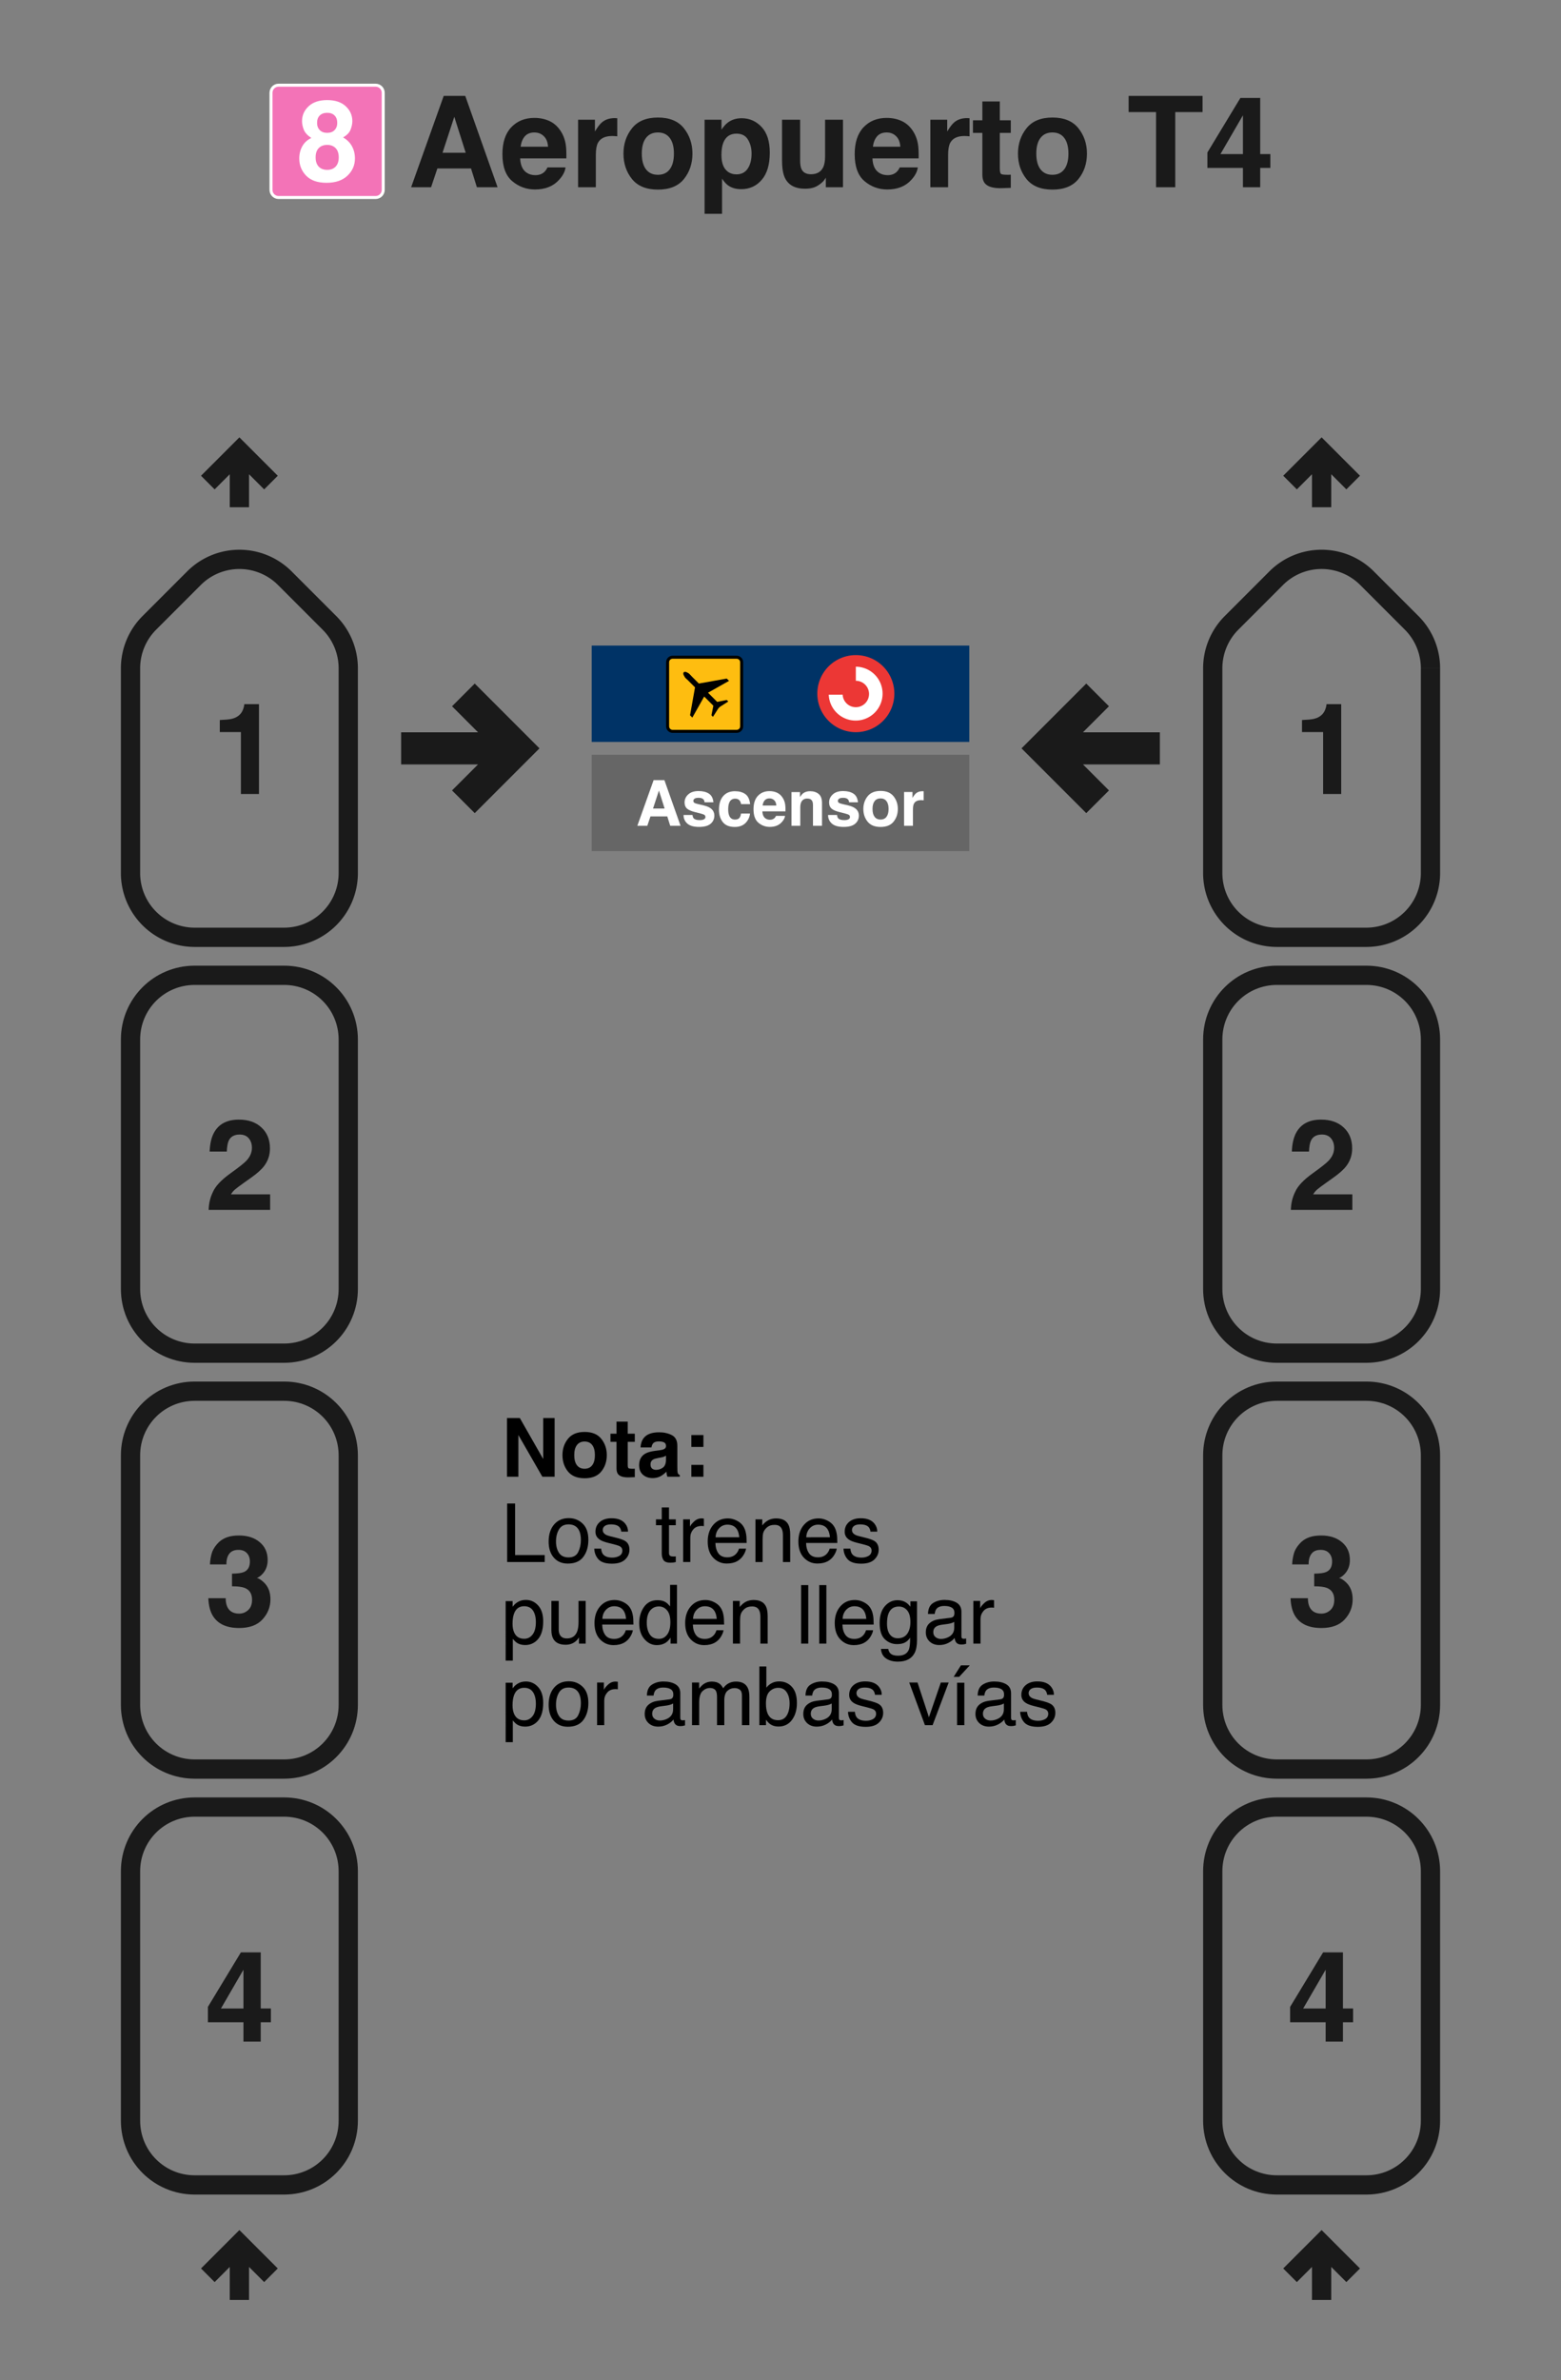 <?xml version="1.0" encoding="UTF-8" standalone="no"?>
<svg
   xmlns:dc="http://purl.org/dc/elements/1.1/"
   xmlns:cc="http://creativecommons.org/ns#"
   xmlns:rdf="http://www.w3.org/1999/02/22-rdf-syntax-ns#"
   xmlns:svg="http://www.w3.org/2000/svg"
   xmlns="http://www.w3.org/2000/svg"
   xmlns:sodipodi="http://sodipodi.sourceforge.net/DTD/sodipodi-0.dtd"
   xmlns:inkscape="http://www.inkscape.org/namespaces/inkscape"
   width="243.176mm"
   height="370.52mm"
   viewBox="0 0 243.176 370.52"
   version="1.1"
   id="svg309"
   inkscape:version="1.0.1 (3bc2e813f5, 2020-09-07)"
   sodipodi:docname="8T4_8_vertical.svg">
  <rect x="0" y="0" width="243.176" height="370.52" fill="#808080" stroke="none"/>
  <defs
     id="defs303" />
  <sodipodi:namedview
     id="base"
     pagecolor="#ffffff"
     bordercolor="#666666"
     borderopacity="1.0"
     inkscape:pageopacity="0.0"
     inkscape:pageshadow="2"
     inkscape:zoom="0.37822663"
     inkscape:cx="459.54519"
     inkscape:cy="700.19525"
     inkscape:document-units="mm"
     inkscape:current-layer="layer1"
     inkscape:document-rotation="0"
     showgrid="false"
     width="445.5mm"
     inkscape:snap-intersection-paths="true"
     inkscape:window-width="1366"
     inkscape:window-height="705"
     inkscape:window-x="-8"
     inkscape:window-y="-8"
     inkscape:window-maximized="1"
     height="370.52mm" />
  <g
     inkscape:label="Capa 1"
     inkscape:groupmode="layer"
     id="layer1"
     transform="translate(0,73.52)">
    <g
       id="g157"
       transform="translate(0,58.708)">
      <g
         id="g95-9"
         transform="translate(-134.633,-226.929)">
        <path
           id="rect311-01-6-20-1-6-8-2"
           style="fill:#666666;fill-opacity:1;fill-rule:evenodd;stroke:none;stroke-width:1.995;stroke-miterlimit:4;stroke-dasharray:none"
           d="m 226.808,212.2 h 58.825 v 15 h -58.825 z" />
        <g
           aria-label="Ascensor"
           id="text1657-3-2-6"
           style="font-style:normal;font-variant:normal;font-weight:bold;font-stretch:normal;font-size:9.878px;line-height:1;font-family:Helvetica;-inkscape-font-specification:'Helvetica Bold';text-align:start;letter-spacing:0px;word-spacing:0px;text-anchor:start;fill:#ffffff;fill-opacity:1;stroke-width:0.265">
          <path
             d="m 236.364,220.568 h 1.804 l -0.887,-2.797 z m 0.092,-4.423 h 1.678 l 2.518,7.109 h -1.611 l -0.458,-1.461 h -2.619 l -0.492,1.461 h -1.553 z m 0.83,0 z"
             style="font-style:normal;font-variant:normal;font-weight:bold;font-stretch:normal;font-size:9.878px;font-family:Helvetica;-inkscape-font-specification:'Helvetica Bold';text-align:start;text-anchor:start;fill:#ffffff;fill-opacity:1;stroke-width:0.265"
             id="path87" />
          <path
             d="m 242.513,221.576 q 0.043,0.367 0.188,0.521 0.256,0.275 0.945,0.275 0.405,0 0.641,-0.121 0.241,-0.121 0.241,-0.362 0,-0.232 -0.193,-0.352 -0.193,-0.121 -1.432,-0.415 -0.892,-0.222 -1.259,-0.555 -0.367,-0.328 -0.367,-0.945 0,-0.728 0.569,-1.249 0.574,-0.526 1.611,-0.526 0.984,0 1.601,0.396 0.622,0.391 0.714,1.355 h -1.375 q -0.029,-0.265 -0.15,-0.42 -0.227,-0.28 -0.772,-0.28 -0.449,0 -0.641,0.14 -0.188,0.14 -0.188,0.328 0,0.236 0.203,0.342 0.203,0.111 1.432,0.381 0.82,0.193 1.23,0.584 0.405,0.396 0.405,0.989 0,0.781 -0.584,1.278 -0.579,0.492 -1.794,0.492 -1.24,0 -1.833,-0.521 -0.588,-0.526 -0.588,-1.336 z m 1.051,-3.719 z"
             style="font-style:normal;font-variant:normal;font-weight:bold;font-stretch:normal;font-size:9.878px;font-family:Helvetica;-inkscape-font-specification:'Helvetica Bold';text-align:start;text-anchor:start;fill:#ffffff;fill-opacity:1;stroke-width:0.265"
             id="path89" />
          <path
             d="m 250.076,219.883 q -0.039,-0.294 -0.198,-0.531 -0.232,-0.318 -0.719,-0.318 -0.695,0 -0.95,0.69 -0.135,0.367 -0.135,0.974 0,0.579 0.135,0.931 0.246,0.656 0.926,0.656 0.482,0 0.685,-0.26 0.203,-0.26 0.246,-0.675 h 1.404 q -0.048,0.627 -0.453,1.186 -0.646,0.902 -1.915,0.902 -1.268,0 -1.867,-0.752 -0.598,-0.752 -0.598,-1.953 0,-1.355 0.661,-2.108 0.661,-0.752 1.823,-0.752 0.989,0 1.616,0.444 0.632,0.444 0.748,1.568 z m -0.931,-2.026 z"
             style="font-style:normal;font-variant:normal;font-weight:bold;font-stretch:normal;font-size:9.878px;font-family:Helvetica;-inkscape-font-specification:'Helvetica Bold';text-align:start;text-anchor:start;fill:#ffffff;fill-opacity:1;stroke-width:0.265"
             id="path91" />
          <path
             d="m 254.504,218.991 q -0.477,0 -0.743,0.299 -0.26,0.299 -0.328,0.81 h 2.137 q -0.034,-0.545 -0.333,-0.825 -0.294,-0.285 -0.733,-0.285 z m 0,-1.133 q 0.656,0 1.182,0.246 0.526,0.246 0.868,0.777 0.309,0.468 0.4,1.085 0.053,0.362 0.043,1.042 h -3.598 q 0.029,0.791 0.497,1.109 0.285,0.198 0.685,0.198 0.424,0 0.69,-0.241 0.145,-0.13 0.256,-0.362 h 1.404 q -0.053,0.468 -0.487,0.95 -0.675,0.767 -1.891,0.767 -1.003,0 -1.77,-0.646 -0.767,-0.646 -0.767,-2.103 0,-1.365 0.69,-2.093 0.695,-0.728 1.799,-0.728 z m 0.097,0 z"
             style="font-style:normal;font-variant:normal;font-weight:bold;font-stretch:normal;font-size:9.878px;font-family:Helvetica;-inkscape-font-specification:'Helvetica Bold';text-align:start;text-anchor:start;fill:#ffffff;fill-opacity:1;stroke-width:0.265"
             id="path93" />
          <path
             d="m 260.836,217.872 q 0.815,0 1.331,0.429 0.521,0.424 0.521,1.413 v 3.54 h -1.408 v -3.198 q 0,-0.415 -0.111,-0.637 -0.203,-0.405 -0.772,-0.405 -0.699,0 -0.96,0.593 -0.135,0.314 -0.135,0.801 v 2.846 h -1.37 v -5.248 h 1.326 v 0.767 q 0.265,-0.405 0.502,-0.584 0.424,-0.318 1.076,-0.318 z m -0.506,-0.015 z"
             style="font-style:normal;font-variant:normal;font-weight:bold;font-stretch:normal;font-size:9.878px;font-family:Helvetica;-inkscape-font-specification:'Helvetica Bold';text-align:start;text-anchor:start;fill:#ffffff;fill-opacity:1;stroke-width:0.265"
             id="path95" />
          <path
             d="m 265.028,221.576 q 0.043,0.367 0.188,0.521 0.256,0.275 0.945,0.275 0.405,0 0.641,-0.121 0.241,-0.121 0.241,-0.362 0,-0.232 -0.193,-0.352 -0.193,-0.121 -1.432,-0.415 -0.892,-0.222 -1.259,-0.555 -0.367,-0.328 -0.367,-0.945 0,-0.728 0.569,-1.249 0.574,-0.526 1.611,-0.526 0.984,0 1.601,0.396 0.622,0.391 0.714,1.355 h -1.375 q -0.029,-0.265 -0.15,-0.42 -0.227,-0.28 -0.772,-0.28 -0.449,0 -0.641,0.14 -0.188,0.14 -0.188,0.328 0,0.236 0.203,0.342 0.203,0.111 1.432,0.381 0.82,0.193 1.23,0.584 0.405,0.396 0.405,0.989 0,0.781 -0.584,1.278 -0.579,0.492 -1.794,0.492 -1.24,0 -1.833,-0.521 -0.588,-0.526 -0.588,-1.336 z m 1.051,-3.719 z"
             style="font-style:normal;font-variant:normal;font-weight:bold;font-stretch:normal;font-size:9.878px;font-family:Helvetica;-inkscape-font-specification:'Helvetica Bold';text-align:start;text-anchor:start;fill:#ffffff;fill-opacity:1;stroke-width:0.265"
             id="path97" />
          <path
             d="m 271.809,222.285 q 0.603,0 0.926,-0.429 0.323,-0.429 0.323,-1.22 0,-0.791 -0.323,-1.215 -0.323,-0.429 -0.926,-0.429 -0.603,0 -0.931,0.429 -0.323,0.424 -0.323,1.215 0,0.791 0.323,1.22 0.328,0.429 0.931,0.429 z m 2.691,-1.65 q 0,1.158 -0.666,1.982 -0.666,0.82 -2.021,0.82 -1.355,0 -2.021,-0.82 -0.666,-0.825 -0.666,-1.982 0,-1.138 0.666,-1.973 0.666,-0.834 2.021,-0.834 1.355,0 2.021,0.834 0.666,0.834 0.666,1.973 z m -2.686,-2.778 z"
             style="font-style:normal;font-variant:normal;font-weight:bold;font-stretch:normal;font-size:9.878px;font-family:Helvetica;-inkscape-font-specification:'Helvetica Bold';text-align:start;text-anchor:start;fill:#ffffff;fill-opacity:1;stroke-width:0.265"
             id="path99" />
          <path
             d="m 278.339,217.872 q 0.039,0 0.063,0.005 0.029,0 0.121,0.005 v 1.408 q -0.13,-0.015 -0.232,-0.019 -0.101,-0.005 -0.164,-0.005 -0.83,0 -1.114,0.54 -0.159,0.304 -0.159,0.936 v 2.513 h -1.384 v -5.257 h 1.312 v 0.916 q 0.318,-0.526 0.555,-0.719 0.386,-0.323 1.003,-0.323 z"
             style="font-style:normal;font-variant:normal;font-weight:bold;font-stretch:normal;font-size:9.878px;font-family:Helvetica;-inkscape-font-specification:'Helvetica Bold';text-align:start;text-anchor:start;fill:#ffffff;fill-opacity:1;stroke-width:0.265"
             id="path101" />
        </g>
      </g>
      <g
         id="g669-1"
         transform="translate(-4.6,-207.022)">
        <path
           id="rect311-01-6-20-1-6-5"
           style="fill:#003366;fill-opacity:1;fill-rule:evenodd;stroke:none;stroke-width:1.995;stroke-miterlimit:4;stroke-dasharray:none"
           d="m 96.775,175.293 h 58.825 v 15 H 96.775 Z" />
        <g
           id="g439-6"
           transform="matrix(0.794,0,0,0.794,138.889,36.034)"
           style="stroke-width:1.26">
          <path
             fill="#FFCC00"
             stroke="#ffffff"
             stroke-width="0.591"
             d="m -23.615,191.221 c -3e-6,0.544 -0.441,0.985 -0.985,0.985 h -12.561 c -0.544,0 -0.985,-0.441 -0.985,-0.985 l -10e-7,-12.561 c 3e-6,-0.544 0.441,-0.985 0.985,-0.985 h 12.561 c 0.544,0 0.985,0.441 0.985,0.985 z"
             id="path648-8-9-9"
             style="fill:#febd10;fill-opacity:1;stroke:#000000;stroke-opacity:1" />
          <g
             transform="matrix(-0.015,-0.015,0.015,-0.015,-31.343,191.757)"
             id="g8-3-8"
             style="stroke-width:1.26">
            <path
               id="polygon4-6"
               style="stroke-width:1.26"
               d="M 490,250 450,225 H 320 L 170,10 h -30 l 60,215 H 80 L 30,150 H 10 l 20,90 v 20 l -20,90 h 20 l 50,-75 h 120 l -60,215 h 30 L 320,275 h 130 z" />
            <path
               id="ellipse6-1"
               style="stroke:#000000;stroke-width:1.588"
               d="m 491,250 a 50,24 0 0 1 -50,24 50,24 0 0 1 -50,-24 50,24 0 0 1 50,-24 50,24 0 0 1 50,24 z" />
          </g>
        </g>
        <g
           id="g538-0-5"
           transform="matrix(0.606,0,0,0.606,-553.311,9.824)"
           style="stroke-width:1.25">
          <g
             id="g534-7-2"
             style="stroke-width:1.25">
            <path
               id="circle528-6-4"
               style="fill:#ec3735;fill-opacity:1;stroke-width:1.25"
               d="m 1150.552,285.399 a 9.9,9.9 0 0 1 -9.9,9.9 9.9,9.9 0 0 1 -9.9,-9.9 9.9,9.9 0 0 1 9.9,-9.9 9.9,9.9 0 0 1 9.9,9.9 z"
               class="st15" />
            <path
               id="circle530-1-2"
               style="fill:#ffffff;fill-opacity:1;stroke-width:1.25"
               d="m 1147.526,285.399 a 6.921,6.921 0 0 1 -6.921,6.921 6.921,6.921 0 0 1 -6.921,-6.921 6.921,6.921 0 0 1 6.921,-6.921 6.921,6.921 0 0 1 6.921,6.921 z"
               class="st2" />
            <path
               id="circle532-9-6"
               style="fill:#ec3735;fill-opacity:1;stroke-width:1.25"
               d="m 1144.043,285.489 a 3.392,3.392 0 0 1 -3.392,3.392 3.392,3.392 0 0 1 -3.392,-3.392 3.392,3.392 0 0 1 3.392,-3.392 3.392,3.392 0 0 1 3.392,3.392 z"
               class="st16" />
          </g>
          <path
             class="st16"
             d="m 1138.91,277.242 c 0,0 -6.326,1.924 -6.509,8.433 l 8.25,-0.022 v -8.32 z"
             id="path536-4-4"
             style="fill:#ec3735;fill-opacity:1;stroke-width:1.25" />
        </g>
      </g>
    </g>
    <path
       id="rect311-01-6-20-3"
       style="fill:none;fill-rule:evenodd;stroke:#1a1a1a;stroke-width:3;stroke-miterlimit:4;stroke-dasharray:none"
       d="m 222.843,217.79 v 38.825 c 0,5.54 -4.46,10 -10,10 h -13.92 c -5.54,0 -10,-4.46 -10,-10 v -38.825 c 0,-5.54 4.46,-10 10,-10 h 13.92 c 5.54,0 10,4.46 10,10 z" />
    <path
       id="rect311-01-6-2-0-1"
       style="fill:none;fill-rule:evenodd;stroke:#1a1a1a;stroke-width:3;stroke-miterlimit:4;stroke-dasharray:none"
       d="m 222.843,191.874 v -38.825 c 0,-5.54 -4.46,-10 -10,-10 h -13.92 c -5.54,0 -10,4.46 -10,10 v 38.825 c 0,5.54 4.46,10 10,10 h 13.92 c 5.54,0 10,-4.46 10,-10 z" />
    <path
       id="rect311-01-6-20-18-7"
       style="fill:none;fill-rule:evenodd;stroke:#1a1a1a;stroke-width:3;stroke-miterlimit:4;stroke-dasharray:none"
       d="M 222.843,127.133 V 88.308 c 0,-5.54 -4.46,-10 -10,-10 h -13.92 c -5.54,0 -10,4.46 -10,10 v 38.825 c 0,5.54 4.46,10 10,10 h 13.92 c 5.54,0 10,-4.46 10,-10 z" />
    <path
       id="path1331-8-9-0"
       style="vector-effect:none;fill:none;fill-opacity:1;stroke:#1a1a1a;stroke-width:3;stroke-linecap:butt;stroke-linejoin:miter;stroke-miterlimit:4;stroke-dasharray:none;stroke-dashoffset:0;stroke-opacity:1"
       d="m 210.801,280.679 -4.918,-4.918 -4.918,4.918 m 4.918,3.84 v -8.759" />
    <path
       id="path1331-8-4-1-9"
       style="vector-effect:none;fill:none;fill-opacity:1;stroke:#1a1a1a;stroke-width:3;stroke-linecap:butt;stroke-linejoin:miter;stroke-miterlimit:4;stroke-dasharray:none;stroke-dashoffset:0;stroke-opacity:1"
       d="m 210.801,1.602 -4.918,-4.918 -4.918,4.918 m 4.918,3.84 v -8.759" />
    <path
       id="path2036-5-9-0-5"
       style="fill:none;fill-opacity:1;fill-rule:evenodd;stroke:#1a1a1a;stroke-width:3;stroke-linecap:butt;stroke-miterlimit:4;stroke-dasharray:none;stroke-opacity:1;stop-color:#000000"
       d="m 219.914,23.446 a 10,10 0 0 1 2.929,7.071 m -9.889,-14.031 6.96,6.96 m 2.929,38.947 v -31.876 m -30.991,-7.071 a 10,10 0 0 0 -2.929,7.071 m 9.889,-14.031 -6.96,6.96 m 6.96,-6.96 a 10,10 0 0 1 14.142,0 m -24.031,45.907 v -31.876 m 10,41.876 h 13.92 m 0,-8e-4 a 10,10 0 0 0 10,-10 m -23.92,10.001 a 10,10 0 0 1 -10,-10" />
    <path
       style="color:#000000;font-style:normal;font-variant:normal;font-weight:normal;font-stretch:normal;font-size:medium;line-height:normal;font-family:sans-serif;font-variant-ligatures:normal;font-variant-position:normal;font-variant-caps:normal;font-variant-numeric:normal;font-variant-alternates:normal;font-variant-east-asian:normal;font-feature-settings:normal;font-variation-settings:normal;text-indent:0;text-align:start;text-decoration:none;text-decoration-line:none;text-decoration-style:solid;text-decoration-color:#000000;letter-spacing:normal;word-spacing:normal;text-transform:none;writing-mode:lr-tb;direction:ltr;text-orientation:mixed;dominant-baseline:auto;baseline-shift:baseline;text-anchor:start;white-space:normal;shape-padding:0;shape-margin:0;inline-size:0;clip-rule:nonzero;display:inline;overflow:visible;visibility:visible;isolation:auto;mix-blend-mode:normal;color-interpolation:sRGB;color-interpolation-filters:linearRGB;solid-color:#000000;solid-opacity:1;vector-effect:none;fill:#1a1a1a;fill-opacity:1;fill-rule:nonzero;stroke:#1a1a1a;stroke-width:1;stroke-linecap:butt;stroke-linejoin:miter;stroke-miterlimit:4;stroke-dasharray:none;stroke-dashoffset:0;stroke-opacity:1;color-rendering:auto;image-rendering:auto;shape-rendering:auto;text-rendering:auto;enable-background:accumulate;stop-color:#000000"
       d="m 180.186,44.978 -12.689,10e-6 4.553,4.551 -2.83,2.828 -9.379,-9.379 9.379,-9.379 2.83,2.828 -4.553,4.551 12.689,1e-5 z"
       id="path1382-8"
       sodipodi:nodetypes="cccccccccc" />
    <path
       style="color:#000000;font-style:normal;font-variant:normal;font-weight:normal;font-stretch:normal;font-size:medium;line-height:normal;font-family:sans-serif;font-variant-ligatures:normal;font-variant-position:normal;font-variant-caps:normal;font-variant-numeric:normal;font-variant-alternates:normal;font-variant-east-asian:normal;font-feature-settings:normal;font-variation-settings:normal;text-indent:0;text-align:start;text-decoration:none;text-decoration-line:none;text-decoration-style:solid;text-decoration-color:#000000;letter-spacing:normal;word-spacing:normal;text-transform:none;writing-mode:lr-tb;direction:ltr;text-orientation:mixed;dominant-baseline:auto;baseline-shift:baseline;text-anchor:start;white-space:normal;shape-padding:0;shape-margin:0;inline-size:0;clip-rule:nonzero;display:inline;overflow:visible;visibility:visible;isolation:auto;mix-blend-mode:normal;color-interpolation:sRGB;color-interpolation-filters:linearRGB;solid-color:#000000;solid-opacity:1;vector-effect:none;fill:#1a1a1a;fill-opacity:1;fill-rule:nonzero;stroke:#1a1a1a;stroke-width:1;stroke-linecap:butt;stroke-linejoin:miter;stroke-miterlimit:4;stroke-dasharray:none;stroke-dashoffset:0;stroke-opacity:1;color-rendering:auto;image-rendering:auto;shape-rendering:auto;text-rendering:auto;enable-background:accumulate;stop-color:#000000"
       d="m 62.99,44.978 12.689,10e-6 -4.553,4.551 2.83,2.828 9.379,-9.379 -9.379,-9.379 -2.83,2.828 4.553,4.551 -12.689,1e-5 z"
       id="path1382-6-3"
       sodipodi:nodetypes="cccccccccc" />
    <path
       id="rect311-01-6-20-3-8"
       style="fill:none;fill-rule:evenodd;stroke:#1a1a1a;stroke-width:3;stroke-miterlimit:4;stroke-dasharray:none"
       d="m 54.253,217.79 v 38.825 c 0,5.54 -4.46,10 -10,10 h -13.92 c -5.54,0 -10,-4.46 -10,-10 v -38.825 c 0,-5.54 4.46,-10 10,-10 h 13.92 c 5.54,0 10,4.46 10,10 z" />
    <path
       id="rect311-01-6-2-0-1-1"
       style="fill:none;fill-rule:evenodd;stroke:#1a1a1a;stroke-width:3;stroke-miterlimit:4;stroke-dasharray:none"
       d="m 54.253,191.874 v -38.825 c 0,-5.54 -4.46,-10 -10,-10 h -13.92 c -5.54,0 -10,4.46 -10,10 v 38.825 c 0,5.54 4.46,10 10,10 h 13.92 c 5.54,0 10,-4.46 10,-10 z" />
    <path
       id="rect311-01-6-20-18-7-2"
       style="fill:none;fill-rule:evenodd;stroke:#1a1a1a;stroke-width:3;stroke-miterlimit:4;stroke-dasharray:none"
       d="M 54.253,127.133 V 88.308 c 0,-5.54 -4.46,-10 -10,-10 h -13.92 c -5.54,0 -10,4.46 -10,10 v 38.825 c 0,5.54 4.46,10 10,10 h 13.92 c 5.54,0 10,-4.46 10,-10 z" />
    <path
       id="path1331-8-9-0-9"
       style="vector-effect:none;fill:none;fill-opacity:1;stroke:#1a1a1a;stroke-width:3;stroke-linecap:butt;stroke-linejoin:miter;stroke-miterlimit:4;stroke-dasharray:none;stroke-dashoffset:0;stroke-opacity:1"
       d="m 42.211,280.679 -4.918,-4.918 -4.918,4.918 m 4.918,3.84 v -8.759" />
    <path
       id="path1331-8-4-1-9-9"
       style="vector-effect:none;fill:none;fill-opacity:1;stroke:#1a1a1a;stroke-width:3;stroke-linecap:butt;stroke-linejoin:miter;stroke-miterlimit:4;stroke-dasharray:none;stroke-dashoffset:0;stroke-opacity:1"
       d="m 42.211,1.603 -4.918,-4.918 -4.918,4.918 m 4.918,3.84 v -8.759" />
    <path
       id="path2036-5-9-0-5-2"
       style="fill:none;fill-opacity:1;fill-rule:evenodd;stroke:#1a1a1a;stroke-width:3;stroke-linecap:butt;stroke-miterlimit:4;stroke-dasharray:none;stroke-opacity:1;stop-color:#000000"
       d="m 51.324,23.447 a 10,10 0 0 1 2.929,7.071 m -9.889,-14.031 6.96,6.96 m 2.929,38.947 v -31.876 m -30.991,-7.071 a 10,10 0 0 0 -2.929,7.071 m 9.889,-14.031 -6.96,6.96 m 6.96,-6.96 a 10,10 0 0 1 14.142,0 M 20.333,62.393 v -31.876 m 10,41.876 h 13.92 m 0,-7.9e-4 a 10,10 0 0 0 10,-10 m -23.92,10.001 a 10,10 0 0 1 -10,-10" />
    <g
       aria-label="H Aeropuerto T4"
       id="text1443-2-1-25"
       style="font-style:normal;font-variant:normal;font-weight:bold;font-stretch:normal;font-size:19.756px;line-height:1;font-family:Helvetica;-inkscape-font-specification:'Helvetica Bold';text-align:center;letter-spacing:0px;word-spacing:0px;text-anchor:middle;fill:#1a1a1a;fill-opacity:1;stroke-width:0.265">
      <path
         d="m 45.276,-44.371 v -14.219 h 2.942 v 5.421 h 5.556 v -5.421 h 2.952 v 14.219 h -2.952 v -6.347 h -5.556 v 6.347 z"
         style="font-style:normal;font-variant:normal;font-weight:bold;font-stretch:normal;font-family:Helvetica;-inkscape-font-specification:'Helvetica Bold';fill:#1a1a1a;fill-opacity:1;stroke-width:0.265"
         id="path110" />
      <path
         d="m 68.939,-49.744 h 3.608 l -1.775,-5.595 z m 0.183,-8.846 h 3.357 l 5.035,14.219 h -3.222 l -0.916,-2.923 h -5.238 l -0.984,2.923 h -3.106 z m 1.659,0 z"
         style="font-style:normal;font-variant:normal;font-weight:bold;font-stretch:normal;font-family:Helvetica;-inkscape-font-specification:'Helvetica Bold';fill:#1a1a1a;fill-opacity:1;stroke-width:0.265"
         id="path112" />
      <path
         d="m 83.244,-52.898 q -0.955,0 -1.486,0.598 -0.521,0.598 -0.656,1.621 h 4.273 q -0.068,-1.09 -0.666,-1.65 -0.588,-0.569 -1.466,-0.569 z m 0,-2.267 q 1.312,0 2.363,0.492 1.051,0.492 1.736,1.553 0.617,0.936 0.801,2.17 0.106,0.723 0.087,2.084 h -7.196 q 0.058,1.582 0.994,2.219 0.569,0.395 1.37,0.395 0.849,0 1.379,-0.482 0.289,-0.26 0.511,-0.723 h 2.807 q -0.106,0.936 -0.974,1.9 -1.35,1.534 -3.781,1.534 -2.006,0 -3.54,-1.293 -1.534,-1.293 -1.534,-4.206 0,-2.73 1.379,-4.186 1.389,-1.457 3.598,-1.457 z m 0.193,0 z"
         style="font-style:normal;font-variant:normal;font-weight:bold;font-stretch:normal;font-family:Helvetica;-inkscape-font-specification:'Helvetica Bold';fill:#1a1a1a;fill-opacity:1;stroke-width:0.265"
         id="path114" />
      <path
         d="m 95.794,-55.136 q 0.077,0 0.125,0.01 0.058,0 0.241,0.01 v 2.817 q -0.26,-0.029 -0.463,-0.039 -0.203,-0.01 -0.328,-0.01 -1.659,0 -2.228,1.08 -0.318,0.608 -0.318,1.871 v 5.026 h -2.768 v -10.514 h 2.624 v 1.833 q 0.637,-1.051 1.109,-1.437 0.772,-0.646 2.006,-0.646 z"
         style="font-style:normal;font-variant:normal;font-weight:bold;font-stretch:normal;font-family:Helvetica;-inkscape-font-specification:'Helvetica Bold';fill:#1a1a1a;fill-opacity:1;stroke-width:0.265"
         id="path116" />
      <path
         d="m 102.488,-46.31 q 1.206,0 1.852,-0.859 0.646,-0.859 0.646,-2.441 0,-1.582 -0.646,-2.431 -0.646,-0.859 -1.852,-0.859 -1.206,0 -1.862,0.859 -0.646,0.849 -0.646,2.431 0,1.582 0.646,2.441 0.656,0.859 1.862,0.859 z m 5.383,-3.299 q 0,2.315 -1.331,3.965 -1.331,1.64 -4.042,1.64 -2.711,0 -4.042,-1.64 -1.331,-1.65 -1.331,-3.965 0,-2.277 1.331,-3.945 1.331,-1.669 4.042,-1.669 2.711,0 4.042,1.669 1.331,1.669 1.331,3.945 z m -5.373,-5.556 z"
         style="font-style:normal;font-variant:normal;font-weight:bold;font-stretch:normal;font-family:Helvetica;-inkscape-font-specification:'Helvetica Bold';fill:#1a1a1a;fill-opacity:1;stroke-width:0.265"
         id="path118" />
      <path
         d="m 117.083,-49.628 q 0,-1.215 -0.559,-2.151 -0.55,-0.936 -1.794,-0.936 -1.495,0 -2.055,1.418 -0.289,0.752 -0.289,1.91 0,1.833 0.974,2.576 0.579,0.434 1.37,0.434 1.148,0 1.746,-0.887 0.608,-0.887 0.608,-2.363 z m -1.563,-5.489 q 1.842,0 3.116,1.36 1.283,1.36 1.283,3.994 0,2.778 -1.254,4.235 -1.244,1.457 -3.212,1.457 -1.254,0 -2.084,-0.627 -0.453,-0.347 -0.887,-1.013 v 5.479 h -2.72 v -14.653 h 2.633 v 1.553 q 0.444,-0.685 0.945,-1.08 0.916,-0.704 2.18,-0.704 z"
         style="font-style:normal;font-variant:normal;font-weight:bold;font-stretch:normal;font-family:Helvetica;-inkscape-font-specification:'Helvetica Bold';fill:#1a1a1a;fill-opacity:1;stroke-width:0.265"
         id="path120" />
      <path
         d="m 124.646,-54.885 v 6.338 q 0,0.897 0.212,1.35 0.376,0.801 1.476,0.801 1.408,0 1.929,-1.138 0.27,-0.617 0.27,-1.63 v -5.72 h 2.788 v 10.514 h -2.672 v -1.486 q -0.039,0.048 -0.193,0.289 -0.154,0.241 -0.367,0.424 -0.646,0.579 -1.254,0.791 -0.598,0.212 -1.408,0.212 -2.334,0 -3.145,-1.678 -0.453,-0.926 -0.453,-2.73 v -6.338 z m 1.929,-0.28 z"
         style="font-style:normal;font-variant:normal;font-weight:bold;font-stretch:normal;font-family:Helvetica;-inkscape-font-specification:'Helvetica Bold';fill:#1a1a1a;fill-opacity:1;stroke-width:0.265"
         id="path122" />
      <path
         d="m 138.122,-52.898 q -0.955,0 -1.486,0.598 -0.521,0.598 -0.656,1.621 h 4.273 q -0.068,-1.09 -0.666,-1.65 -0.588,-0.569 -1.466,-0.569 z m 0,-2.267 q 1.312,0 2.363,0.492 1.051,0.492 1.736,1.553 0.617,0.936 0.801,2.17 0.106,0.723 0.087,2.084 h -7.196 q 0.058,1.582 0.994,2.219 0.569,0.395 1.37,0.395 0.849,0 1.379,-0.482 0.289,-0.26 0.511,-0.723 h 2.807 q -0.106,0.936 -0.974,1.9 -1.35,1.534 -3.781,1.534 -2.006,0 -3.54,-1.293 -1.534,-1.293 -1.534,-4.206 0,-2.73 1.379,-4.186 1.389,-1.457 3.598,-1.457 z m 0.193,0 z"
         style="font-style:normal;font-variant:normal;font-weight:bold;font-stretch:normal;font-family:Helvetica;-inkscape-font-specification:'Helvetica Bold';fill:#1a1a1a;fill-opacity:1;stroke-width:0.265"
         id="path124" />
      <path
         d="m 150.672,-55.136 q 0.077,0 0.125,0.01 0.058,0 0.241,0.01 v 2.817 q -0.26,-0.029 -0.463,-0.039 -0.203,-0.01 -0.328,-0.01 -1.659,0 -2.228,1.08 -0.318,0.608 -0.318,1.871 v 5.026 h -2.768 v -10.514 h 2.624 v 1.833 q 0.637,-1.051 1.109,-1.437 0.772,-0.646 2.006,-0.646 z"
         style="font-style:normal;font-variant:normal;font-weight:bold;font-stretch:normal;font-family:Helvetica;-inkscape-font-specification:'Helvetica Bold';fill:#1a1a1a;fill-opacity:1;stroke-width:0.265"
         id="path126" />
      <path
         d="m 151.569,-52.831 v -1.958 h 1.466 v -2.932 h 2.72 v 2.932 h 1.707 v 1.958 h -1.707 v 5.556 q 0,0.646 0.164,0.81 0.164,0.154 1.003,0.154 0.125,0 0.26,0 0.145,-0.01 0.28,-0.019 v 2.055 l -1.302,0.048 q -1.949,0.068 -2.662,-0.675 -0.463,-0.473 -0.463,-1.457 v -6.473 z"
         style="font-style:normal;font-variant:normal;font-weight:bold;font-stretch:normal;font-family:Helvetica;-inkscape-font-specification:'Helvetica Bold';fill:#1a1a1a;fill-opacity:1;stroke-width:0.265"
         id="path128" />
      <path
         d="m 163.945,-46.31 q 1.206,0 1.852,-0.859 0.646,-0.859 0.646,-2.441 0,-1.582 -0.646,-2.431 -0.646,-0.859 -1.852,-0.859 -1.206,0 -1.862,0.859 -0.646,0.849 -0.646,2.431 0,1.582 0.646,2.441 0.656,0.859 1.862,0.859 z m 5.383,-3.299 q 0,2.315 -1.331,3.965 -1.331,1.64 -4.042,1.64 -2.711,0 -4.042,-1.64 -1.331,-1.65 -1.331,-3.965 0,-2.277 1.331,-3.945 1.331,-1.669 4.042,-1.669 2.711,0 4.042,1.669 1.331,1.669 1.331,3.945 z m -5.373,-5.556 z"
         style="font-style:normal;font-variant:normal;font-weight:bold;font-stretch:normal;font-family:Helvetica;-inkscape-font-specification:'Helvetica Bold';fill:#1a1a1a;fill-opacity:1;stroke-width:0.265"
         id="path130" />
      <path
         d="m 187.337,-58.59 v 2.518 h -4.254 v 11.701 h -2.99 v -11.701 h -4.273 v -2.518 z"
         style="font-style:normal;font-variant:normal;font-weight:bold;font-stretch:normal;font-family:Helvetica;-inkscape-font-specification:'Helvetica Bold';fill:#1a1a1a;fill-opacity:1;stroke-width:0.265"
         id="path132" />
      <path
         d="m 197.9,-47.381 h -1.582 v 3.01 h -2.691 v -3.01 h -5.537 v -2.402 l 5.141,-8.489 h 3.087 v 8.74 h 1.582 z m -4.273,-2.151 v -6.039 l -3.502,6.039 z"
         style="font-style:normal;font-variant:normal;font-weight:bold;font-stretch:normal;font-family:Helvetica;-inkscape-font-specification:'Helvetica Bold';fill:#1a1a1a;fill-opacity:1;stroke-width:0.265"
         id="path134" />
    </g>
    <g
       aria-label="H"
       id="text1443-2-1-2-1"
       style="font-style:normal;font-variant:normal;font-weight:bold;font-stretch:normal;font-size:19.756px;line-height:1;font-family:Helvetica;-inkscape-font-specification:'Helvetica Bold';text-align:center;letter-spacing:0px;word-spacing:0px;text-anchor:middle;fill:#ff0000;fill-opacity:1;stroke-width:0.265">
      <path
         d="m 45.276,-44.371 v -14.219 h 2.942 v 5.421 h 5.556 v -5.421 h 2.952 v 14.219 h -2.952 v -6.347 h -5.556 v 6.347 z"
         style="font-style:normal;font-variant:normal;font-weight:bold;font-stretch:normal;font-family:Helvetica;-inkscape-font-specification:'Helvetica Bold';fill:#ff0000;fill-opacity:1;stroke-width:0.265"
         id="path137" />
    </g>
    <g
       id="g44-1"
       transform="matrix(0.141,0,0,0.141,34.601,-64.629)"
       style="stroke-width:0.829">
      <path
         fill="#FFCC00"
         stroke="#ffffff"
         stroke-width="3.316"
         d="m 178,146.593 c 0,4.644 -3.764,8.407 -8.407,8.407 H 62.407 C 57.764,155 54,151.236 54,146.593 V 39.407 C 54,34.764 57.764,31 62.407,31 h 107.187 c 4.643,0 8.407,3.764 8.407,8.407 z"
         id="path4-7"
         style="fill:#f373b7;fill-opacity:1" />
      <g
         aria-label="8"
         id="text189-1"
         style="font-size:125.106px;line-height:1;font-family:Helvetica;-inkscape-font-specification:Helvetica;text-align:center;letter-spacing:-18px;word-spacing:0px;text-anchor:middle;fill:#ffffff;fill-opacity:1;stroke-width:6.481">
        <path
           d="m 103.325,110.731 q 0,6.536 3.36,10.14 3.421,3.604 9.407,3.604 5.987,0 9.346,-3.604 3.421,-3.604 3.421,-10.14 0,-6.781 -3.482,-10.263 -3.421,-3.543 -9.285,-3.543 -5.864,0 -9.346,3.543 -3.421,3.482 -3.421,10.263 z m -18.082,1.161 q 0,-7.453 3.36,-13.5 3.421,-6.048 9.957,-9.102 -6.414,-4.276 -8.369,-9.224 -1.894,-5.009 -1.894,-9.346 0,-9.652 7.269,-16.432 7.269,-6.842 20.525,-6.842 13.256,0 20.525,6.842 7.269,6.781 7.269,16.432 0,4.337 -1.955,9.346 -1.894,4.948 -8.308,8.613 6.536,3.665 9.835,9.713 3.299,6.048 3.299,13.5 0,11.179 -8.308,19.059 -8.247,7.819 -23.091,7.819 -14.844,0 -22.48,-7.819 -7.636,-7.88 -7.636,-19.059 z M 104.913,72.674 q 0,4.826 2.932,7.88 2.993,3.054 8.247,3.054 5.315,0 8.186,-3.054 2.932,-3.054 2.932,-7.88 0,-5.253 -2.932,-8.186 -2.871,-2.993 -8.186,-2.993 -5.253,0 -8.247,2.993 -2.932,2.932 -2.932,8.186 z"
           style="font-weight:bold;fill:#ffffff;fill-opacity:1;stroke-width:6.481"
           id="path14-7-7" />
      </g>
    </g>
    <g
       aria-label="Nota:
Los trenes pueden llegar por ambas vías"
       transform="translate(-170.901,-0.453)"
       id="text468"
       style="font-size:12.7px;line-height:1;font-family:Helvetica;-inkscape-font-specification:Helvetica;text-align:center;letter-spacing:0px;word-spacing:0px;text-anchor:middle;white-space:pre;inline-size:88.558;stroke-width:0.265">
      <path
         d="m 249.878,147.683 h 2.003 l 3.64,6.381 v -6.381 h 1.78 v 9.141 h -1.91 l -3.733,-6.493 v 6.493 h -1.78 z m 3.783,-0.019 z"
         style="font-weight:bold;font-size:12.7px;text-align:start;text-anchor:start;stroke-width:0.265"
         id="path140" />
      <path
         d="m 261.97,155.577 q 0.775,0 1.191,-0.552 0.415,-0.552 0.415,-1.569 0,-1.017 -0.415,-1.563 -0.415,-0.552 -1.191,-0.552 -0.775,0 -1.197,0.552 -0.415,0.546 -0.415,1.563 0,1.017 0.415,1.569 0.422,0.552 1.197,0.552 z m 3.46,-2.121 q 0,1.488 -0.856,2.549 -0.856,1.054 -2.598,1.054 -1.743,0 -2.598,-1.054 -0.856,-1.06 -0.856,-2.549 0,-1.463 0.856,-2.536 0.856,-1.073 2.598,-1.073 1.743,0 2.598,1.073 0.856,1.073 0.856,2.536 z m -3.454,-3.572 z"
         style="font-weight:bold;font-size:12.7px;text-align:start;text-anchor:start;stroke-width:0.265"
         id="path142" />
      <path
         d="m 266.001,151.385 v -1.259 h 0.943 v -1.885 h 1.749 v 1.885 h 1.098 v 1.259 h -1.098 v 3.572 q 0,0.415 0.105,0.521 0.105,0.099 0.645,0.099 0.081,0 0.167,0 0.093,-0.006 0.18,-0.012 v 1.321 l -0.837,0.031 q -1.253,0.043 -1.712,-0.434 -0.298,-0.304 -0.298,-0.936 v -4.161 z"
         style="font-weight:bold;font-size:12.7px;text-align:start;text-anchor:start;stroke-width:0.265"
         id="path144" />
      <path
         d="m 274.651,153.537 q -0.167,0.105 -0.341,0.174 -0.167,0.062 -0.465,0.118 l -0.397,0.074 q -0.558,0.099 -0.8,0.242 -0.409,0.242 -0.409,0.75 0,0.453 0.248,0.657 0.254,0.198 0.614,0.198 0.571,0 1.048,-0.335 0.484,-0.335 0.502,-1.222 z m -1.073,-0.825 q 0.49,-0.062 0.701,-0.155 0.378,-0.161 0.378,-0.502 0,-0.415 -0.291,-0.571 -0.285,-0.161 -0.843,-0.161 -0.626,0 -0.887,0.31 -0.186,0.229 -0.248,0.62 h -1.705 q 0.056,-0.887 0.496,-1.457 0.701,-0.893 2.406,-0.893 1.11,0 1.972,0.44 0.862,0.44 0.862,1.662 v 3.101 q 0,0.322 0.012,0.781 0.019,0.347 0.105,0.471 0.087,0.124 0.26,0.205 v 0.26 h -1.922 q -0.081,-0.205 -0.112,-0.384 -0.031,-0.18 -0.05,-0.409 -0.366,0.397 -0.843,0.676 -0.571,0.329 -1.29,0.329 -0.918,0 -1.519,-0.521 -0.595,-0.527 -0.595,-1.488 0,-1.246 0.961,-1.805 0.527,-0.304 1.55,-0.434 z m 0.093,-2.828 z"
         style="font-weight:bold;font-size:12.7px;text-align:start;text-anchor:start;stroke-width:0.265"
         id="path146" />
      <path
         d="m 278.602,150.331 h 1.879 v 1.848 h -1.879 z m 0,4.645 h 1.879 v 1.848 h -1.879 z"
         style="font-weight:bold;font-size:12.7px;text-align:start;text-anchor:start;stroke-width:0.265"
         id="path148" />
      <path
         d="m 249.909,160.989 h 1.234 v 8.024 h 4.614 v 1.085 h -5.848 z"
         style="font-weight:normal;font-size:12.7px;text-align:start;text-anchor:start;stroke-width:0.265"
         id="path150" />
      <path
         d="m 259.459,169.379 q 1.11,0 1.519,-0.837 0.415,-0.843 0.415,-1.873 0,-0.93 -0.298,-1.513 -0.471,-0.918 -1.625,-0.918 -1.023,0 -1.488,0.781 -0.465,0.781 -0.465,1.885 0,1.06 0.465,1.767 0.465,0.707 1.476,0.707 z m 0.043,-6.114 q 1.284,0 2.17,0.856 0.887,0.856 0.887,2.518 0,1.606 -0.781,2.654 -0.781,1.048 -2.425,1.048 -1.37,0 -2.177,-0.924 -0.806,-0.93 -0.806,-2.493 0,-1.674 0.85,-2.667 0.85,-0.992 2.282,-0.992 z m -0.037,0.031 z"
         style="font-weight:normal;font-size:12.7px;text-align:start;text-anchor:start;stroke-width:0.265"
         id="path152" />
      <path
         d="m 264.55,168.015 q 0.05,0.558 0.279,0.856 0.422,0.539 1.463,0.539 0.62,0 1.091,-0.267 0.471,-0.273 0.471,-0.837 0,-0.428 -0.378,-0.651 -0.242,-0.136 -0.955,-0.316 l -0.887,-0.223 q -0.85,-0.211 -1.253,-0.471 -0.719,-0.453 -0.719,-1.253 0,-0.943 0.676,-1.525 0.682,-0.583 1.829,-0.583 1.501,0 2.164,0.881 0.415,0.558 0.403,1.203 h -1.054 q -0.031,-0.378 -0.267,-0.688 -0.384,-0.44 -1.333,-0.44 -0.633,0 -0.961,0.242 -0.322,0.242 -0.322,0.639 0,0.434 0.428,0.695 0.248,0.155 0.732,0.273 l 0.738,0.18 q 1.203,0.291 1.612,0.564 0.651,0.428 0.651,1.346 0,0.887 -0.676,1.532 -0.67,0.645 -2.046,0.645 -1.482,0 -2.102,-0.67 -0.614,-0.676 -0.657,-1.668 z m 1.65,-4.719 z"
         style="font-weight:normal;font-size:12.7px;text-align:start;text-anchor:start;stroke-width:0.265"
         id="path154" />
      <path
         d="m 273.988,161.603 h 1.129 v 1.854 h 1.06 v 0.912 h -1.06 v 4.335 q 0,0.347 0.236,0.465 0.13,0.068 0.434,0.068 0.081,0 0.174,0 0.093,-0.006 0.217,-0.019 v 0.881 q -0.192,0.056 -0.403,0.081 -0.205,0.025 -0.446,0.025 -0.781,0 -1.06,-0.397 -0.279,-0.403 -0.279,-1.042 v -4.397 h -0.899 v -0.912 h 0.899 z"
         style="font-weight:normal;font-size:12.7px;text-align:start;text-anchor:start;stroke-width:0.265"
         id="path156" />
      <path
         d="m 277.324,163.457 h 1.06 v 1.147 q 0.13,-0.335 0.639,-0.812 0.508,-0.484 1.172,-0.484 0.031,0 0.105,0.006 0.074,0.006 0.254,0.025 v 1.178 q -0.099,-0.019 -0.186,-0.025 -0.081,-0.006 -0.18,-0.006 -0.843,0 -1.296,0.546 -0.453,0.54 -0.453,1.246 v 3.82 h -1.116 z"
         style="font-weight:normal;font-size:12.7px;text-align:start;text-anchor:start;stroke-width:0.265"
         id="path158" />
      <path
         d="m 284.288,163.308 q 0.707,0 1.37,0.335 0.664,0.329 1.011,0.856 0.335,0.502 0.446,1.172 0.099,0.459 0.099,1.463 h -4.868 q 0.031,1.011 0.477,1.625 0.446,0.608 1.383,0.608 0.874,0 1.395,-0.577 0.298,-0.335 0.422,-0.775 h 1.098 q -0.043,0.366 -0.291,0.819 -0.242,0.446 -0.546,0.732 -0.508,0.496 -1.259,0.67 -0.403,0.099 -0.912,0.099 -1.24,0 -2.102,-0.899 -0.862,-0.905 -0.862,-2.53 0,-1.6 0.868,-2.598 0.868,-0.998 2.27,-0.998 z m 1.78,2.939 q -0.068,-0.726 -0.316,-1.16 -0.459,-0.806 -1.532,-0.806 -0.769,0 -1.29,0.558 -0.521,0.552 -0.552,1.408 z m -1.885,-2.952 z"
         style="font-weight:normal;font-size:12.7px;text-align:start;text-anchor:start;stroke-width:0.265"
         id="path160" />
      <path
         d="m 288.586,163.457 h 1.06 v 0.943 q 0.471,-0.583 0.998,-0.837 0.527,-0.254 1.172,-0.254 1.414,0 1.91,0.986 0.273,0.539 0.273,1.544 v 4.26 h -1.135 v -4.186 q 0,-0.608 -0.18,-0.98 -0.298,-0.62 -1.079,-0.62 -0.397,0 -0.651,0.081 -0.459,0.136 -0.806,0.546 -0.279,0.329 -0.366,0.682 -0.081,0.347 -0.081,0.998 v 3.479 h -1.116 z m 2.623,-0.161 z"
         style="font-weight:normal;font-size:12.7px;text-align:start;text-anchor:start;stroke-width:0.265"
         id="path162" />
      <path
         d="m 298.414,163.308 q 0.707,0 1.37,0.335 0.664,0.329 1.011,0.856 0.335,0.502 0.446,1.172 0.099,0.459 0.099,1.463 h -4.868 q 0.031,1.011 0.477,1.625 0.446,0.608 1.383,0.608 0.874,0 1.395,-0.577 0.298,-0.335 0.422,-0.775 h 1.098 q -0.043,0.366 -0.291,0.819 -0.242,0.446 -0.546,0.732 -0.508,0.496 -1.259,0.67 -0.403,0.099 -0.912,0.099 -1.24,0 -2.102,-0.899 -0.862,-0.905 -0.862,-2.53 0,-1.6 0.868,-2.598 0.868,-0.998 2.27,-0.998 z m 1.78,2.939 q -0.068,-0.726 -0.316,-1.16 -0.459,-0.806 -1.532,-0.806 -0.769,0 -1.29,0.558 -0.521,0.552 -0.552,1.408 z m -1.885,-2.952 z"
         style="font-weight:normal;font-size:12.7px;text-align:start;text-anchor:start;stroke-width:0.265"
         id="path164" />
      <path
         d="m 303.375,168.015 q 0.05,0.558 0.279,0.856 0.422,0.539 1.463,0.539 0.62,0 1.091,-0.267 0.471,-0.273 0.471,-0.837 0,-0.428 -0.378,-0.651 -0.242,-0.136 -0.955,-0.316 l -0.887,-0.223 q -0.85,-0.211 -1.253,-0.471 -0.719,-0.453 -0.719,-1.253 0,-0.943 0.676,-1.525 0.682,-0.583 1.829,-0.583 1.501,0 2.164,0.881 0.415,0.558 0.403,1.203 h -1.054 q -0.031,-0.378 -0.267,-0.688 -0.384,-0.44 -1.333,-0.44 -0.633,0 -0.961,0.242 -0.322,0.242 -0.322,0.639 0,0.434 0.428,0.695 0.248,0.155 0.732,0.273 l 0.738,0.18 q 1.203,0.291 1.612,0.564 0.651,0.428 0.651,1.346 0,0.887 -0.676,1.532 -0.67,0.645 -2.046,0.645 -1.482,0 -2.102,-0.67 -0.614,-0.676 -0.657,-1.668 z m 1.65,-4.719 z"
         style="font-weight:normal;font-size:12.7px;text-align:start;text-anchor:start;stroke-width:0.265"
         id="path166" />
      <path
         d="m 252.563,182.048 q 0.781,0 1.296,-0.651 0.521,-0.657 0.521,-1.96 0,-0.794 -0.229,-1.364 -0.434,-1.098 -1.587,-1.098 -1.16,0 -1.587,1.16 -0.229,0.62 -0.229,1.575 0,0.769 0.229,1.308 0.434,1.029 1.587,1.029 z m -2.89,-5.86 h 1.085 v 0.881 q 0.335,-0.453 0.732,-0.701 0.564,-0.372 1.327,-0.372 1.129,0 1.916,0.868 0.788,0.862 0.788,2.468 0,2.17 -1.135,3.101 -0.719,0.589 -1.674,0.589 -0.75,0 -1.259,-0.329 -0.298,-0.186 -0.664,-0.639 v 3.392 h -1.116 z"
         style="font-weight:normal;font-size:12.7px;text-align:start;text-anchor:start;stroke-width:0.265"
         id="path168" />
      <path
         d="m 257.939,176.157 v 4.409 q 0,0.508 0.161,0.831 0.298,0.595 1.11,0.595 1.166,0 1.587,-1.042 0.229,-0.558 0.229,-1.532 v -3.262 h 1.116 v 6.641 h -1.054 l 0.012,-0.98 q -0.217,0.378 -0.539,0.639 -0.639,0.521 -1.55,0.521 -1.42,0 -1.935,-0.949 -0.279,-0.508 -0.279,-1.358 v -4.514 z m 1.532,-0.161 z"
         style="font-weight:normal;font-size:12.7px;text-align:start;text-anchor:start;stroke-width:0.265"
         id="path170" />
      <path
         d="m 266.652,176.008 q 0.707,0 1.37,0.335 0.664,0.329 1.011,0.856 0.335,0.502 0.446,1.172 0.099,0.459 0.099,1.463 h -4.868 q 0.031,1.011 0.477,1.625 0.446,0.608 1.383,0.608 0.874,0 1.395,-0.577 0.298,-0.335 0.422,-0.775 h 1.098 q -0.043,0.366 -0.291,0.819 -0.242,0.446 -0.546,0.732 -0.508,0.496 -1.259,0.67 -0.403,0.099 -0.912,0.099 -1.24,0 -2.102,-0.899 -0.862,-0.905 -0.862,-2.53 0,-1.6 0.868,-2.598 0.868,-0.998 2.27,-0.998 z m 1.78,2.939 q -0.068,-0.726 -0.316,-1.16 -0.459,-0.806 -1.532,-0.806 -0.769,0 -1.29,0.558 -0.521,0.552 -0.552,1.408 z m -1.885,-2.952 z"
         style="font-weight:normal;font-size:12.7px;text-align:start;text-anchor:start;stroke-width:0.265"
         id="path172" />
      <path
         d="m 271.656,179.555 q 0,1.067 0.453,1.786 0.453,0.719 1.451,0.719 0.775,0 1.271,-0.664 0.502,-0.67 0.502,-1.916 0,-1.259 -0.515,-1.86 -0.515,-0.608 -1.271,-0.608 -0.843,0 -1.37,0.645 -0.521,0.645 -0.521,1.898 z m 1.681,-3.516 q 0.763,0 1.277,0.322 0.298,0.186 0.676,0.651 v -3.355 h 1.073 v 9.141 h -1.005 v -0.924 q -0.391,0.614 -0.924,0.887 -0.533,0.273 -1.222,0.273 -1.11,0 -1.922,-0.93 -0.812,-0.936 -0.812,-2.487 0,-1.451 0.738,-2.511 0.744,-1.067 2.121,-1.067 z"
         style="font-weight:normal;font-size:12.7px;text-align:start;text-anchor:start;stroke-width:0.265"
         id="path174" />
      <path
         d="m 280.778,176.008 q 0.707,0 1.37,0.335 0.664,0.329 1.011,0.856 0.335,0.502 0.446,1.172 0.099,0.459 0.099,1.463 h -4.868 q 0.031,1.011 0.477,1.625 0.446,0.608 1.383,0.608 0.874,0 1.395,-0.577 0.298,-0.335 0.422,-0.775 h 1.098 q -0.043,0.366 -0.291,0.819 -0.242,0.446 -0.546,0.732 -0.508,0.496 -1.259,0.67 -0.403,0.099 -0.912,0.099 -1.24,0 -2.102,-0.899 -0.862,-0.905 -0.862,-2.53 0,-1.6 0.868,-2.598 0.868,-0.998 2.27,-0.998 z m 1.78,2.939 q -0.068,-0.726 -0.316,-1.16 -0.459,-0.806 -1.532,-0.806 -0.769,0 -1.29,0.558 -0.521,0.552 -0.552,1.408 z m -1.885,-2.952 z"
         style="font-weight:normal;font-size:12.7px;text-align:start;text-anchor:start;stroke-width:0.265"
         id="path176" />
      <path
         d="m 285.076,176.157 h 1.06 v 0.943 q 0.471,-0.583 0.998,-0.837 0.527,-0.254 1.172,-0.254 1.414,0 1.91,0.986 0.273,0.539 0.273,1.544 v 4.26 h -1.135 v -4.186 q 0,-0.608 -0.18,-0.98 -0.298,-0.62 -1.079,-0.62 -0.397,0 -0.651,0.081 -0.459,0.136 -0.806,0.546 -0.279,0.329 -0.366,0.682 -0.081,0.347 -0.081,0.998 v 3.479 h -1.116 z m 2.623,-0.161 z"
         style="font-weight:normal;font-size:12.7px;text-align:start;text-anchor:start;stroke-width:0.265"
         id="path178" />
      <path
         d="m 295.698,173.689 h 1.116 v 9.11 h -1.116 z"
         style="font-weight:normal;font-size:12.7px;text-align:start;text-anchor:start;stroke-width:0.265"
         id="path180" />
      <path
         d="m 298.52,173.689 h 1.116 v 9.11 h -1.116 z"
         style="font-weight:normal;font-size:12.7px;text-align:start;text-anchor:start;stroke-width:0.265"
         id="path182" />
      <path
         d="m 304.076,176.008 q 0.707,0 1.37,0.335 0.664,0.329 1.011,0.856 0.335,0.502 0.446,1.172 0.099,0.459 0.099,1.463 h -4.868 q 0.031,1.011 0.477,1.625 0.446,0.608 1.383,0.608 0.874,0 1.395,-0.577 0.298,-0.335 0.422,-0.775 h 1.098 q -0.043,0.366 -0.291,0.819 -0.242,0.446 -0.546,0.732 -0.508,0.496 -1.259,0.67 -0.403,0.099 -0.912,0.099 -1.24,0 -2.102,-0.899 -0.862,-0.905 -0.862,-2.53 0,-1.6 0.868,-2.598 0.868,-0.998 2.27,-0.998 z m 1.78,2.939 q -0.068,-0.726 -0.316,-1.16 -0.459,-0.806 -1.532,-0.806 -0.769,0 -1.29,0.558 -0.521,0.552 -0.552,1.408 z m -1.885,-2.952 z"
         style="font-weight:normal;font-size:12.7px;text-align:start;text-anchor:start;stroke-width:0.265"
         id="path184" />
      <path
         d="m 310.717,176.039 q 0.781,0 1.364,0.384 0.316,0.217 0.645,0.633 v -0.837 h 1.029 v 6.04 q 0,1.265 -0.372,1.997 -0.695,1.352 -2.623,1.352 -1.073,0 -1.805,-0.484 -0.732,-0.477 -0.819,-1.501 h 1.135 q 0.081,0.446 0.322,0.688 0.378,0.372 1.191,0.372 1.284,0 1.681,-0.905 0.236,-0.533 0.217,-1.904 -0.335,0.508 -0.806,0.757 -0.471,0.248 -1.246,0.248 -1.079,0 -1.891,-0.763 -0.806,-0.769 -0.806,-2.536 0,-1.668 0.812,-2.604 0.819,-0.936 1.972,-0.936 z m 2.009,3.411 q 0,-1.234 -0.508,-1.829 -0.508,-0.595 -1.296,-0.595 -1.178,0 -1.612,1.104 -0.229,0.589 -0.229,1.544 0,1.122 0.453,1.712 0.459,0.583 1.228,0.583 1.203,0 1.693,-1.085 0.273,-0.614 0.273,-1.432 z m -1.879,-3.454 z"
         style="font-weight:normal;font-size:12.7px;text-align:start;text-anchor:start;stroke-width:0.265"
         id="path186" />
      <path
         d="m 316.292,181.031 q 0,0.484 0.353,0.763 0.353,0.279 0.837,0.279 0.589,0 1.141,-0.273 0.93,-0.453 0.93,-1.482 v -0.899 q -0.205,0.13 -0.527,0.217 -0.322,0.087 -0.633,0.124 l -0.676,0.087 q -0.608,0.081 -0.912,0.254 -0.515,0.291 -0.515,0.93 z m 2.704,-2.257 q 0.384,-0.05 0.515,-0.322 0.074,-0.149 0.074,-0.428 0,-0.571 -0.409,-0.825 -0.403,-0.26 -1.16,-0.26 -0.874,0 -1.24,0.471 -0.205,0.26 -0.267,0.775 h -1.042 q 0.031,-1.228 0.794,-1.705 0.769,-0.484 1.78,-0.484 1.172,0 1.904,0.446 0.726,0.446 0.726,1.389 v 3.826 q 0,0.174 0.068,0.279 0.074,0.105 0.304,0.105 0.074,0 0.167,-0.006 0.093,-0.012 0.198,-0.031 v 0.825 q -0.26,0.074 -0.397,0.093 -0.136,0.019 -0.372,0.019 -0.577,0 -0.837,-0.409 -0.136,-0.217 -0.192,-0.614 -0.341,0.446 -0.98,0.775 -0.639,0.329 -1.408,0.329 -0.924,0 -1.513,-0.558 -0.583,-0.564 -0.583,-1.408 0,-0.924 0.577,-1.432 0.577,-0.508 1.513,-0.626 z m -0.924,-2.778 z"
         style="font-weight:normal;font-size:12.7px;text-align:start;text-anchor:start;stroke-width:0.265"
         id="path188" />
      <path
         d="m 322.531,176.157 h 1.06 v 1.147 q 0.13,-0.335 0.639,-0.812 0.508,-0.484 1.172,-0.484 0.031,0 0.105,0.006 0.074,0.006 0.254,0.025 v 1.178 q -0.099,-0.019 -0.186,-0.025 -0.081,-0.006 -0.18,-0.006 -0.843,0 -1.296,0.546 -0.453,0.539 -0.453,1.246 v 3.82 h -1.116 z"
         style="font-weight:normal;font-size:12.7px;text-align:start;text-anchor:start;stroke-width:0.265"
         id="path190" />
      <path
         d="m 252.563,194.748 q 0.781,0 1.296,-0.651 0.521,-0.657 0.521,-1.96 0,-0.794 -0.229,-1.364 -0.434,-1.098 -1.587,-1.098 -1.16,0 -1.587,1.16 -0.229,0.62 -0.229,1.575 0,0.769 0.229,1.308 0.434,1.029 1.587,1.029 z m -2.89,-5.86 h 1.085 v 0.881 q 0.335,-0.453 0.732,-0.701 0.564,-0.372 1.327,-0.372 1.129,0 1.916,0.868 0.788,0.862 0.788,2.468 0,2.17 -1.135,3.101 -0.719,0.589 -1.674,0.589 -0.75,0 -1.259,-0.329 -0.298,-0.186 -0.664,-0.639 v 3.392 h -1.116 z"
         style="font-weight:normal;font-size:12.7px;text-align:start;text-anchor:start;stroke-width:0.265"
         id="path192" />
      <path
         d="m 259.459,194.779 q 1.11,0 1.519,-0.837 0.415,-0.843 0.415,-1.873 0,-0.93 -0.298,-1.513 -0.471,-0.918 -1.625,-0.918 -1.023,0 -1.488,0.781 -0.465,0.781 -0.465,1.885 0,1.06 0.465,1.767 0.465,0.707 1.476,0.707 z m 0.043,-6.114 q 1.284,0 2.17,0.856 0.887,0.856 0.887,2.518 0,1.606 -0.781,2.654 -0.781,1.048 -2.425,1.048 -1.37,0 -2.177,-0.924 -0.806,-0.93 -0.806,-2.493 0,-1.674 0.85,-2.667 0.85,-0.992 2.282,-0.992 z m -0.037,0.031 z"
         style="font-weight:normal;font-size:12.7px;text-align:start;text-anchor:start;stroke-width:0.265"
         id="path194" />
      <path
         d="m 263.917,188.857 h 1.06 v 1.147 q 0.13,-0.335 0.639,-0.812 0.508,-0.484 1.172,-0.484 0.031,0 0.105,0.006 0.074,0.006 0.254,0.025 v 1.178 q -0.099,-0.019 -0.186,-0.025 -0.081,-0.006 -0.18,-0.006 -0.843,0 -1.296,0.546 -0.453,0.539 -0.453,1.246 v 3.82 h -1.116 z"
         style="font-weight:normal;font-size:12.7px;text-align:start;text-anchor:start;stroke-width:0.265"
         id="path196" />
      <path
         d="m 272.5,193.731 q 0,0.484 0.353,0.763 0.353,0.279 0.837,0.279 0.589,0 1.141,-0.273 0.93,-0.453 0.93,-1.482 v -0.899 q -0.205,0.13 -0.527,0.217 -0.322,0.087 -0.633,0.124 l -0.676,0.087 q -0.608,0.081 -0.912,0.254 -0.515,0.291 -0.515,0.93 z m 2.704,-2.257 q 0.384,-0.05 0.515,-0.322 0.074,-0.149 0.074,-0.428 0,-0.571 -0.409,-0.825 -0.403,-0.26 -1.16,-0.26 -0.874,0 -1.24,0.471 -0.205,0.26 -0.267,0.775 h -1.042 q 0.031,-1.228 0.794,-1.705 0.769,-0.484 1.78,-0.484 1.172,0 1.904,0.446 0.726,0.446 0.726,1.389 v 3.826 q 0,0.174 0.068,0.279 0.074,0.105 0.304,0.105 0.074,0 0.167,-0.006 0.093,-0.012 0.198,-0.031 v 0.825 q -0.26,0.074 -0.397,0.093 -0.136,0.019 -0.372,0.019 -0.577,0 -0.837,-0.409 -0.136,-0.217 -0.192,-0.614 -0.341,0.446 -0.98,0.775 -0.639,0.329 -1.408,0.329 -0.924,0 -1.513,-0.558 -0.583,-0.564 -0.583,-1.408 0,-0.924 0.577,-1.432 0.577,-0.508 1.513,-0.626 z m -0.924,-2.778 z"
         style="font-weight:normal;font-size:12.7px;text-align:start;text-anchor:start;stroke-width:0.265"
         id="path198" />
      <path
         d="m 278.707,188.857 h 1.104 v 0.943 q 0.397,-0.49 0.719,-0.713 0.552,-0.378 1.253,-0.378 0.794,0 1.277,0.391 0.273,0.223 0.496,0.657 0.372,-0.533 0.874,-0.788 0.502,-0.26 1.129,-0.26 1.339,0 1.823,0.967 0.26,0.521 0.26,1.401 v 4.421 h -1.16 v -4.614 q 0,-0.664 -0.335,-0.912 -0.329,-0.248 -0.806,-0.248 -0.657,0 -1.135,0.44 -0.471,0.44 -0.471,1.47 v 3.863 h -1.135 v -4.335 q 0,-0.676 -0.161,-0.986 -0.254,-0.465 -0.949,-0.465 -0.633,0 -1.153,0.49 -0.515,0.49 -0.515,1.774 v 3.522 h -1.116 z"
         style="font-weight:normal;font-size:12.7px;text-align:start;text-anchor:start;stroke-width:0.265"
         id="path200" />
      <path
         d="m 289.199,186.358 h 1.085 v 3.305 q 0.366,-0.477 0.874,-0.726 0.508,-0.254 1.104,-0.254 1.24,0 2.009,0.856 0.775,0.85 0.775,2.511 0,1.575 -0.763,2.617 -0.763,1.042 -2.115,1.042 -0.757,0 -1.277,-0.366 -0.31,-0.217 -0.664,-0.695 v 0.85 h -1.029 z m 2.902,8.365 q 0.905,0 1.352,-0.719 0.453,-0.719 0.453,-1.898 0,-1.048 -0.453,-1.736 -0.446,-0.688 -1.321,-0.688 -0.763,0 -1.339,0.564 -0.571,0.564 -0.571,1.86 0,0.936 0.236,1.519 0.44,1.098 1.643,1.098 z"
         style="font-weight:normal;font-size:12.7px;text-align:start;text-anchor:start;stroke-width:0.265"
         id="path202" />
      <path
         d="m 297.205,193.731 q 0,0.484 0.353,0.763 0.353,0.279 0.837,0.279 0.589,0 1.141,-0.273 0.93,-0.453 0.93,-1.482 v -0.899 q -0.205,0.13 -0.527,0.217 -0.322,0.087 -0.633,0.124 l -0.676,0.087 q -0.608,0.081 -0.912,0.254 -0.515,0.291 -0.515,0.93 z m 2.704,-2.257 q 0.384,-0.05 0.515,-0.322 0.074,-0.149 0.074,-0.428 0,-0.571 -0.409,-0.825 -0.403,-0.26 -1.16,-0.26 -0.874,0 -1.24,0.471 -0.205,0.26 -0.267,0.775 h -1.042 q 0.031,-1.228 0.794,-1.705 0.769,-0.484 1.78,-0.484 1.172,0 1.904,0.446 0.726,0.446 0.726,1.389 v 3.826 q 0,0.174 0.068,0.279 0.074,0.105 0.304,0.105 0.074,0 0.167,-0.006 0.093,-0.012 0.198,-0.031 v 0.825 q -0.26,0.074 -0.397,0.093 -0.136,0.019 -0.372,0.019 -0.577,0 -0.837,-0.409 -0.136,-0.217 -0.192,-0.614 -0.341,0.446 -0.98,0.775 -0.639,0.329 -1.408,0.329 -0.924,0 -1.513,-0.558 -0.583,-0.564 -0.583,-1.408 0,-0.924 0.577,-1.432 0.577,-0.508 1.513,-0.626 z m -0.924,-2.778 z"
         style="font-weight:normal;font-size:12.7px;text-align:start;text-anchor:start;stroke-width:0.265"
         id="path204" />
      <path
         d="m 304.076,193.415 q 0.05,0.558 0.279,0.856 0.422,0.54 1.463,0.54 0.62,0 1.091,-0.267 0.471,-0.273 0.471,-0.837 0,-0.428 -0.378,-0.651 -0.242,-0.136 -0.955,-0.316 l -0.887,-0.223 q -0.85,-0.211 -1.253,-0.471 -0.719,-0.453 -0.719,-1.253 0,-0.943 0.676,-1.525 0.682,-0.583 1.829,-0.583 1.501,0 2.164,0.881 0.415,0.558 0.403,1.203 h -1.054 q -0.031,-0.378 -0.267,-0.688 -0.384,-0.44 -1.333,-0.44 -0.633,0 -0.961,0.242 -0.322,0.242 -0.322,0.639 0,0.434 0.428,0.695 0.248,0.155 0.732,0.273 l 0.738,0.18 q 1.203,0.291 1.612,0.564 0.651,0.428 0.651,1.346 0,0.887 -0.676,1.532 -0.67,0.645 -2.046,0.645 -1.482,0 -2.102,-0.67 -0.614,-0.676 -0.657,-1.668 z m 1.65,-4.719 z"
         style="font-weight:normal;font-size:12.7px;text-align:start;text-anchor:start;stroke-width:0.265"
         id="path206" />
      <path
         d="m 313.837,188.857 1.774,5.407 1.854,-5.407 h 1.222 l -2.505,6.641 h -1.191 l -2.449,-6.641 z"
         style="font-weight:normal;font-size:12.7px;text-align:start;text-anchor:start;stroke-width:0.265"
         id="path208" />
      <path
         d="m 319.994,188.888 h 1.135 v 6.61 h -1.135 z m 0.571,-0.192 z m 1.408,-2.511 -1.656,1.792 h -0.856 l 1.135,-1.792 z"
         style="font-weight:normal;font-size:12.7px;text-align:start;text-anchor:start;stroke-width:0.265"
         id="path210" />
      <path
         d="m 324.025,193.731 q 0,0.484 0.353,0.763 0.353,0.279 0.837,0.279 0.589,0 1.141,-0.273 0.93,-0.453 0.93,-1.482 v -0.899 q -0.205,0.13 -0.527,0.217 -0.322,0.087 -0.633,0.124 l -0.676,0.087 q -0.608,0.081 -0.912,0.254 -0.515,0.291 -0.515,0.93 z m 2.704,-2.257 q 0.384,-0.05 0.515,-0.322 0.074,-0.149 0.074,-0.428 0,-0.571 -0.409,-0.825 -0.403,-0.26 -1.16,-0.26 -0.874,0 -1.24,0.471 -0.205,0.26 -0.267,0.775 h -1.042 q 0.031,-1.228 0.794,-1.705 0.769,-0.484 1.78,-0.484 1.172,0 1.904,0.446 0.726,0.446 0.726,1.389 v 3.826 q 0,0.174 0.068,0.279 0.074,0.105 0.304,0.105 0.074,0 0.167,-0.006 0.093,-0.012 0.198,-0.031 v 0.825 q -0.26,0.074 -0.397,0.093 -0.136,0.019 -0.372,0.019 -0.577,0 -0.837,-0.409 -0.136,-0.217 -0.192,-0.614 -0.341,0.446 -0.98,0.775 -0.639,0.329 -1.408,0.329 -0.924,0 -1.513,-0.558 -0.583,-0.564 -0.583,-1.408 0,-0.924 0.577,-1.432 0.577,-0.508 1.513,-0.626 z m -0.924,-2.778 z"
         style="font-weight:normal;font-size:12.7px;text-align:start;text-anchor:start;stroke-width:0.265"
         id="path212" />
      <path
         d="m 330.896,193.415 q 0.05,0.558 0.279,0.856 0.422,0.54 1.463,0.54 0.62,0 1.091,-0.267 0.471,-0.273 0.471,-0.837 0,-0.428 -0.378,-0.651 -0.242,-0.136 -0.955,-0.316 l -0.887,-0.223 q -0.85,-0.211 -1.253,-0.471 -0.719,-0.453 -0.719,-1.253 0,-0.943 0.676,-1.525 0.682,-0.583 1.829,-0.583 1.501,0 2.164,0.881 0.415,0.558 0.403,1.203 h -1.054 q -0.031,-0.378 -0.267,-0.688 -0.384,-0.44 -1.333,-0.44 -0.633,0 -0.961,0.242 -0.322,0.242 -0.322,0.639 0,0.434 0.428,0.695 0.248,0.155 0.732,0.273 l 0.738,0.18 q 1.203,0.291 1.612,0.564 0.651,0.428 0.651,1.346 0,0.887 -0.676,1.532 -0.67,0.645 -2.046,0.645 -1.482,0 -2.102,-0.67 -0.614,-0.676 -0.657,-1.668 z m 1.65,-4.719 z"
         style="font-weight:normal;font-size:12.7px;text-align:start;text-anchor:start;stroke-width:0.265"
         id="path214" />
    </g>
    <g
       aria-label="1"
       id="text1443-6-8"
       style="font-style:normal;font-variant:normal;font-weight:bold;font-stretch:normal;font-size:19.756px;line-height:1;font-family:Helvetica;-inkscape-font-specification:'Helvetica Bold';text-align:center;letter-spacing:0px;word-spacing:0px;text-anchor:middle;fill:#1a1a1a;fill-opacity:1;stroke-width:0.265">
      <path
         d="m 34.24,40.44 v -1.871 q 1.302,-0.058 1.823,-0.174 0.83,-0.183 1.35,-0.733 0.357,-0.376 0.54,-1.003 0.106,-0.376 0.106,-0.559 h 2.286 v 13.987 h -2.817 v -9.646 z"
         style="font-style:normal;font-variant:normal;font-weight:bold;font-stretch:normal;font-family:Helvetica;-inkscape-font-specification:'Helvetica Bold';fill:#1a1a1a;fill-opacity:1;stroke-width:0.265"
         id="path217" />
    </g>
    <g
       aria-label="2"
       id="text1443-6-8-1"
       style="font-style:normal;font-variant:normal;font-weight:bold;font-stretch:normal;font-size:19.756px;line-height:1;font-family:Helvetica;-inkscape-font-specification:'Helvetica Bold';text-align:center;letter-spacing:0px;word-spacing:0px;text-anchor:middle;fill:#1a1a1a;fill-opacity:1;stroke-width:0.265">
      <path
         d="m 32.504,114.828 q 0.039,-1.505 0.646,-2.749 0.588,-1.399 2.778,-2.961 1.9,-1.36 2.46,-1.949 0.859,-0.916 0.859,-2.006 0,-0.887 -0.492,-1.476 -0.492,-0.588 -1.408,-0.588 -1.254,0 -1.707,0.936 -0.26,0.54 -0.309,1.717 h -2.672 q 0.068,-1.785 0.646,-2.884 1.1,-2.093 3.907,-2.093 2.219,0 3.531,1.235 1.312,1.225 1.312,3.251 0,1.553 -0.926,2.759 -0.608,0.801 -1.997,1.785 l -1.1,0.781 q -1.032,0.733 -1.418,1.061 -0.376,0.328 -0.637,0.762 h 6.106 v 2.421 z"
         style="font-style:normal;font-variant:normal;font-weight:bold;font-stretch:normal;font-family:Helvetica;-inkscape-font-specification:'Helvetica Bold';fill:#1a1a1a;fill-opacity:1;stroke-width:0.265"
         id="path220" />
    </g>
    <g
       aria-label="3"
       id="text1443-6-8-7"
       style="font-style:normal;font-variant:normal;font-weight:bold;font-stretch:normal;font-size:19.756px;line-height:1;font-family:Helvetica;-inkscape-font-specification:'Helvetica Bold';text-align:center;letter-spacing:0px;word-spacing:0px;text-anchor:middle;fill:#1a1a1a;fill-opacity:1;stroke-width:0.265">
      <path
         d="m 35.157,175.276 q 0,0.839 0.27,1.389 0.502,1.013 1.823,1.013 0.81,0 1.408,-0.55 0.608,-0.559 0.608,-1.601 0,-1.379 -1.119,-1.842 -0.637,-0.26 -2.006,-0.26 v -1.968 q 1.341,-0.019 1.871,-0.26 0.916,-0.405 0.916,-1.64 0,-0.801 -0.473,-1.302 -0.463,-0.502 -1.312,-0.502 -0.974,0 -1.437,0.617 -0.453,0.617 -0.434,1.65 H 32.706 q 0.039,-1.042 0.357,-1.977 0.338,-0.82 1.061,-1.514 0.54,-0.492 1.283,-0.752 0.743,-0.26 1.823,-0.26 2.006,0 3.232,1.042 1.235,1.032 1.235,2.778 0,1.235 -0.733,2.084 -0.463,0.531 -0.965,0.723 0.376,0 1.08,0.646 1.051,0.974 1.051,2.662 0,1.775 -1.235,3.125 -1.225,1.341 -3.637,1.341 -2.971,0 -4.129,-1.939 -0.608,-1.032 -0.675,-2.701 z"
         style="font-style:normal;font-variant:normal;font-weight:bold;font-stretch:normal;font-family:Helvetica;-inkscape-font-specification:'Helvetica Bold';fill:#1a1a1a;fill-opacity:1;stroke-width:0.265"
         id="path223" />
    </g>
    <g
       aria-label="4"
       id="text1443-6-8-6"
       style="font-style:normal;font-variant:normal;font-weight:bold;font-stretch:normal;font-size:19.756px;line-height:1;font-family:Helvetica;-inkscape-font-specification:'Helvetica Bold';text-align:center;letter-spacing:0px;word-spacing:0px;text-anchor:middle;fill:#1a1a1a;fill-opacity:1;stroke-width:0.265">
      <path
         d="m 42.198,241.3 h -1.582 v 3.01 h -2.691 v -3.01 h -5.537 v -2.402 l 5.141,-8.489 h 3.087 v 8.74 h 1.582 z m -4.273,-2.151 v -6.039 l -3.502,6.039 z"
         style="font-style:normal;font-variant:normal;font-weight:bold;font-stretch:normal;font-family:Helvetica;-inkscape-font-specification:'Helvetica Bold';fill:#1a1a1a;fill-opacity:1;stroke-width:0.265"
         id="path226" />
    </g>
    <g
       aria-label="1"
       id="text1443-6-8-9"
       style="font-style:normal;font-variant:normal;font-weight:bold;font-stretch:normal;font-size:19.756px;line-height:1;font-family:Helvetica;-inkscape-font-specification:'Helvetica Bold';text-align:center;letter-spacing:0px;word-spacing:0px;text-anchor:middle;fill:#1a1a1a;fill-opacity:1;stroke-width:0.265">
      <path
         d="m 202.83,40.44 v -1.871 q 1.302,-0.058 1.823,-0.174 0.83,-0.183 1.35,-0.733 0.357,-0.376 0.54,-1.003 0.106,-0.376 0.106,-0.559 h 2.286 v 13.987 h -2.817 v -9.646 z"
         style="font-style:normal;font-variant:normal;font-weight:bold;font-stretch:normal;font-family:Helvetica;-inkscape-font-specification:'Helvetica Bold';fill:#1a1a1a;fill-opacity:1;stroke-width:0.265"
         id="path229" />
    </g>
    <g
       aria-label="2"
       id="text1443-6-8-1-6"
       style="font-style:normal;font-variant:normal;font-weight:bold;font-stretch:normal;font-size:19.756px;line-height:1;font-family:Helvetica;-inkscape-font-specification:'Helvetica Bold';text-align:center;letter-spacing:0px;word-spacing:0px;text-anchor:middle;fill:#1a1a1a;fill-opacity:1;stroke-width:0.265">
      <path
         d="m 201.093,114.827 q 0.039,-1.505 0.646,-2.749 0.588,-1.399 2.778,-2.961 1.9,-1.36 2.46,-1.949 0.859,-0.916 0.859,-2.006 0,-0.887 -0.492,-1.476 -0.492,-0.588 -1.408,-0.588 -1.254,0 -1.707,0.936 -0.26,0.54 -0.309,1.717 h -2.672 q 0.068,-1.785 0.646,-2.884 1.1,-2.093 3.907,-2.093 2.219,0 3.531,1.235 1.312,1.225 1.312,3.251 0,1.553 -0.926,2.759 -0.608,0.801 -1.997,1.785 l -1.1,0.781 q -1.032,0.733 -1.418,1.061 -0.376,0.328 -0.637,0.762 h 6.106 v 2.421 z"
         style="font-style:normal;font-variant:normal;font-weight:bold;font-stretch:normal;font-family:Helvetica;-inkscape-font-specification:'Helvetica Bold';fill:#1a1a1a;fill-opacity:1;stroke-width:0.265"
         id="path232" />
    </g>
    <g
       aria-label="3"
       id="text1443-6-8-7-7"
       style="font-style:normal;font-variant:normal;font-weight:bold;font-stretch:normal;font-size:19.756px;line-height:1;font-family:Helvetica;-inkscape-font-specification:'Helvetica Bold';text-align:center;letter-spacing:0px;word-spacing:0px;text-anchor:middle;fill:#1a1a1a;fill-opacity:1;stroke-width:0.265">
      <path
         d="m 203.746,175.276 q 0,0.839 0.27,1.389 0.502,1.013 1.823,1.013 0.81,0 1.408,-0.55 0.608,-0.559 0.608,-1.601 0,-1.379 -1.119,-1.842 -0.637,-0.26 -2.006,-0.26 v -1.968 q 1.341,-0.019 1.871,-0.26 0.916,-0.405 0.916,-1.64 0,-0.801 -0.473,-1.302 -0.463,-0.502 -1.312,-0.502 -0.974,0 -1.437,0.617 -0.453,0.617 -0.434,1.65 h -2.566 q 0.039,-1.042 0.357,-1.977 0.338,-0.82 1.061,-1.514 0.54,-0.492 1.283,-0.752 0.743,-0.26 1.823,-0.26 2.006,0 3.232,1.042 1.235,1.032 1.235,2.778 0,1.235 -0.733,2.084 -0.463,0.531 -0.965,0.723 0.376,0 1.08,0.646 1.051,0.974 1.051,2.662 0,1.775 -1.235,3.125 -1.225,1.341 -3.637,1.341 -2.971,0 -4.129,-1.939 -0.608,-1.032 -0.675,-2.701 z"
         style="font-style:normal;font-variant:normal;font-weight:bold;font-stretch:normal;font-family:Helvetica;-inkscape-font-specification:'Helvetica Bold';fill:#1a1a1a;fill-opacity:1;stroke-width:0.265"
         id="path235" />
    </g>
    <g
       aria-label="4"
       id="text1443-6-8-6-5"
       style="font-style:normal;font-variant:normal;font-weight:bold;font-stretch:normal;font-size:19.756px;line-height:1;font-family:Helvetica;-inkscape-font-specification:'Helvetica Bold';text-align:center;letter-spacing:0px;word-spacing:0px;text-anchor:middle;fill:#1a1a1a;fill-opacity:1;stroke-width:0.265">
      <path
         d="m 210.788,241.3 h -1.582 v 3.01 h -2.691 v -3.01 h -5.537 v -2.402 l 5.141,-8.489 h 3.087 v 8.74 h 1.582 z m -4.273,-2.151 v -6.039 l -3.502,6.039 z"
         style="font-style:normal;font-variant:normal;font-weight:bold;font-stretch:normal;font-family:Helvetica;-inkscape-font-specification:'Helvetica Bold';fill:#1a1a1a;fill-opacity:1;stroke-width:0.265"
         id="path238" />
    </g>
  </g>
</svg>
